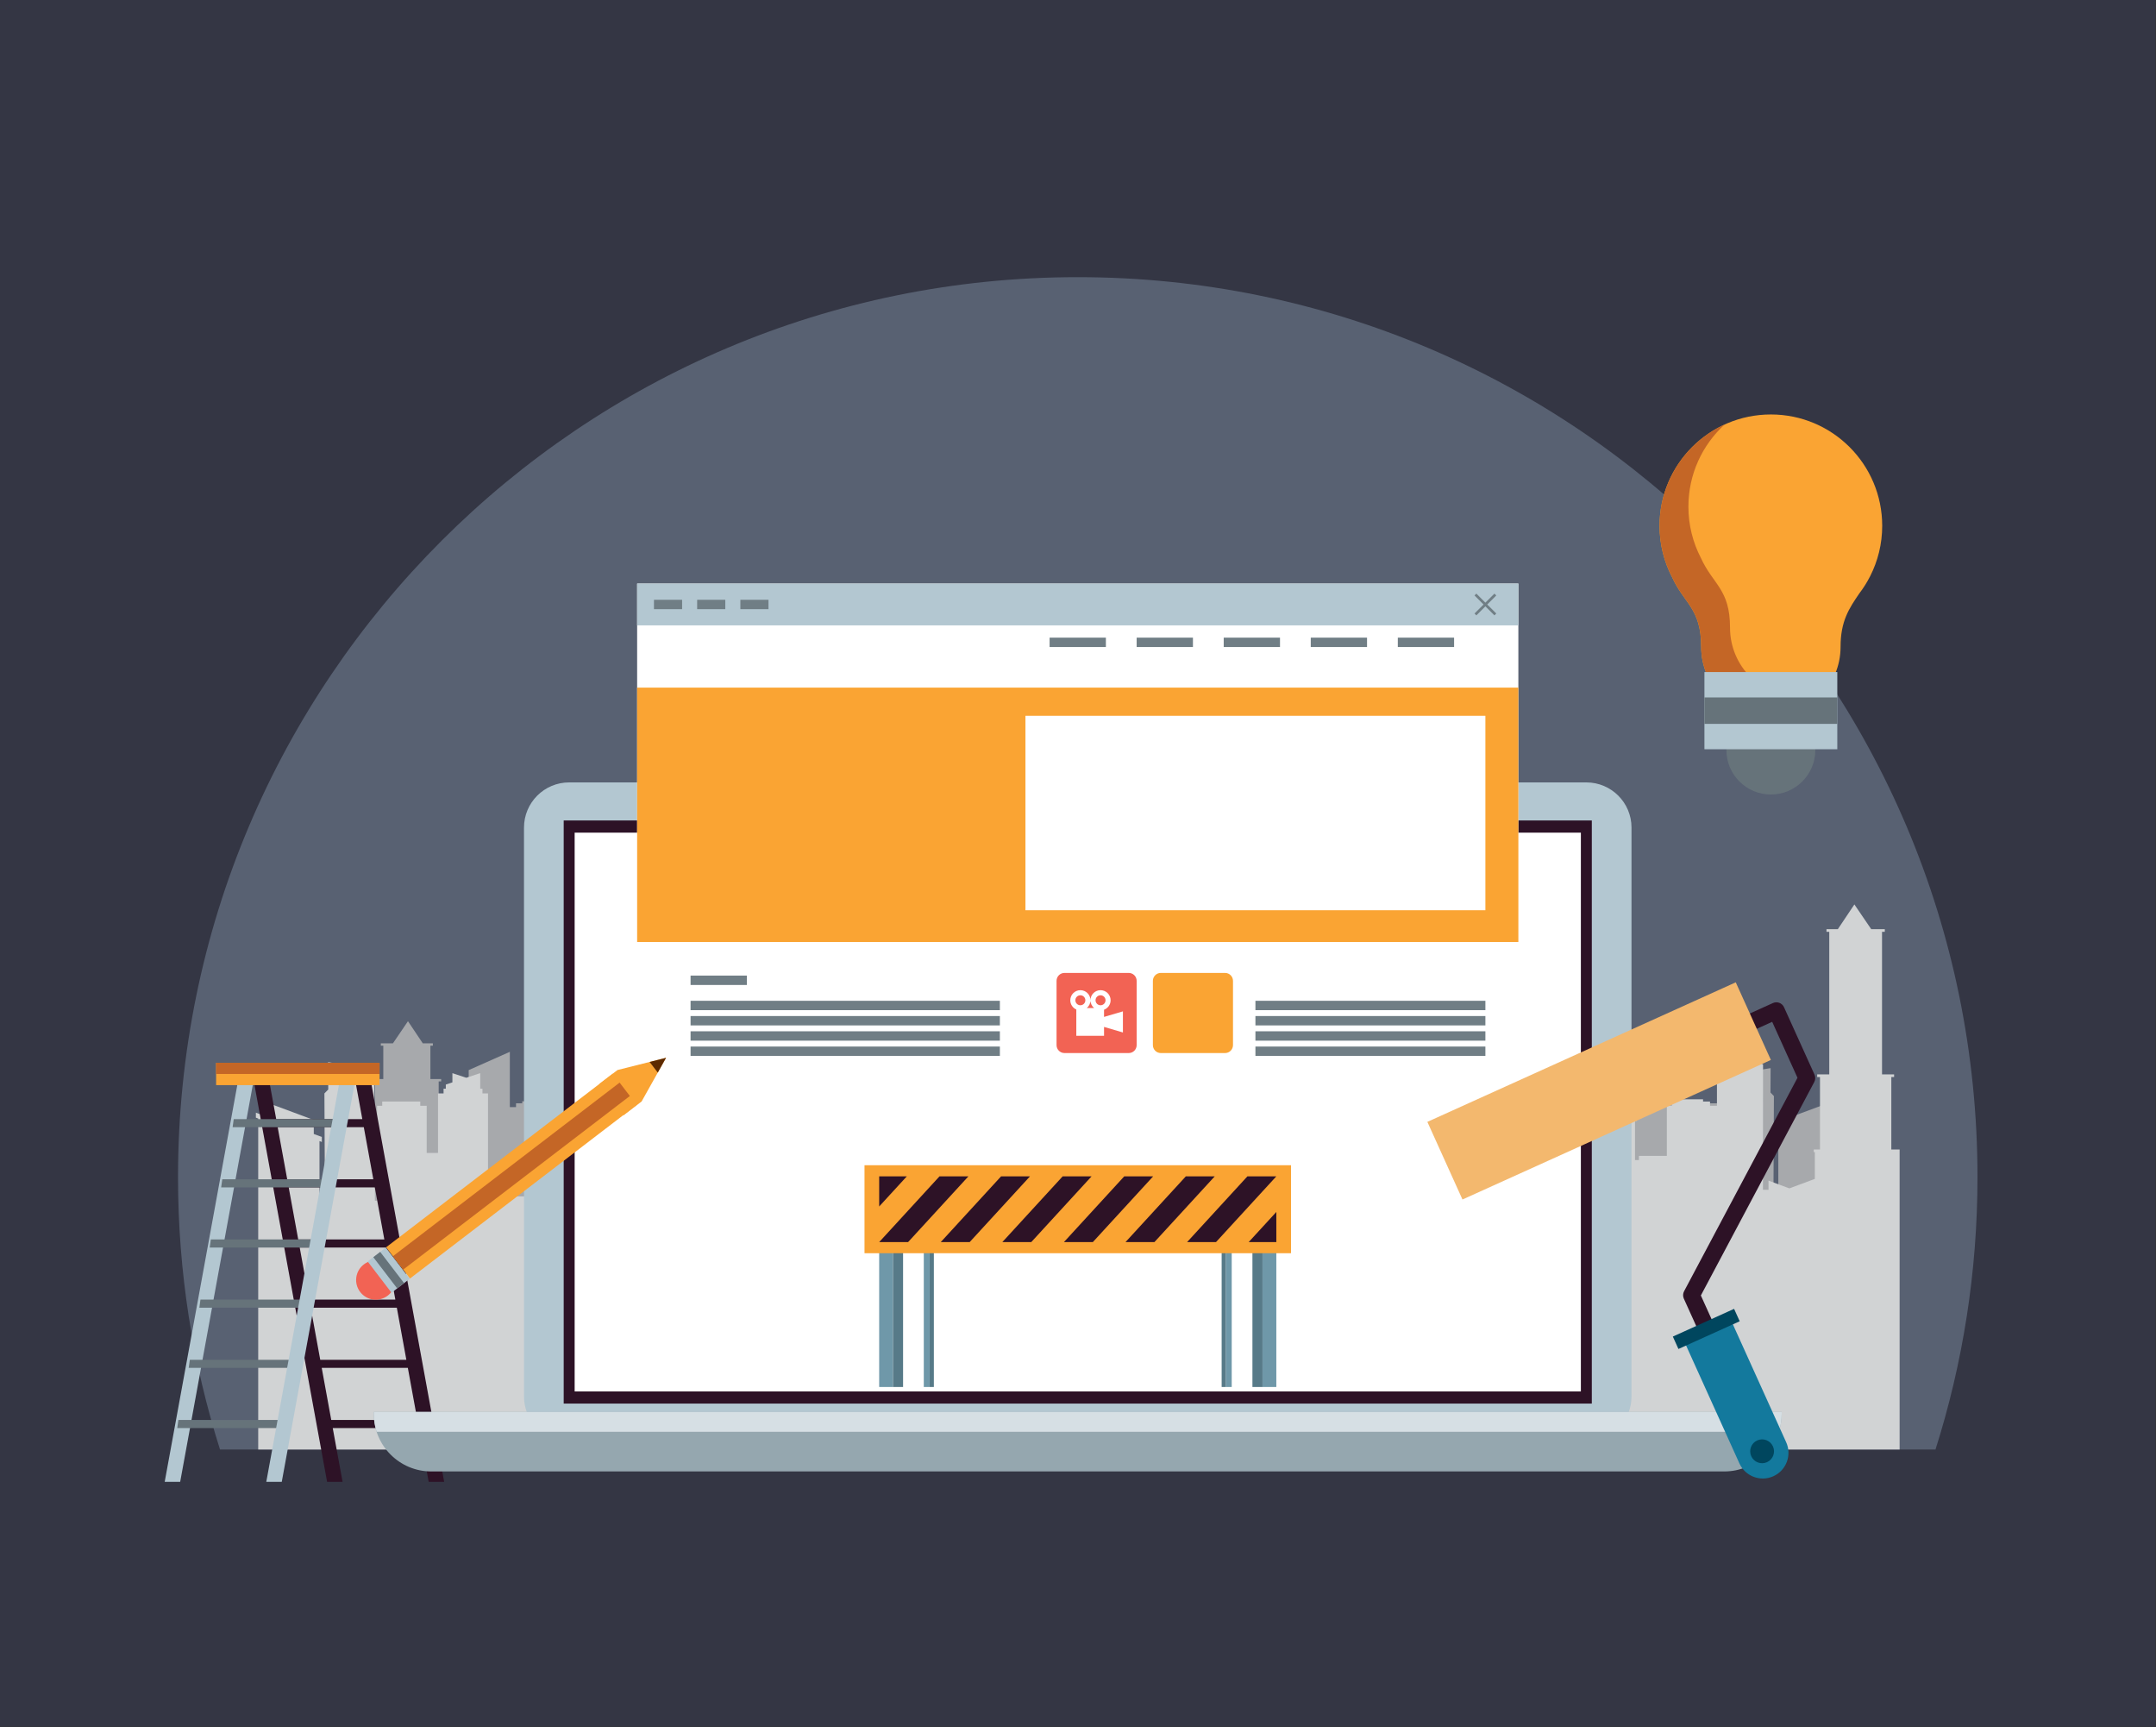 <?xml version="1.0" encoding="utf-8"?>
<!-- Generator: Adobe Illustrator 27.5.0, SVG Export Plug-In . SVG Version: 6.00 Build 0)  -->
<svg version="1.1" id="Capa_1" xmlns="http://www.w3.org/2000/svg" xmlns:xlink="http://www.w3.org/1999/xlink" x="0px" y="0px"
	 viewBox="0 0 2371 1899" style="enable-background:new 0 0 2371 1899;" xml:space="preserve">
<rect x="0" y="0" width="2371" height="1899" fill="#333333" stroke="none"/>
<g>
	<rect x="-0.004" style="fill:#343644;" width="2370.461" height="1898.363"/>
	<g>
		<path style="fill:#586172;" d="M2128.5,1593.648c29.965-94.48,46.184-195.07,46.184-299.473
			c0-546.465-442.992-989.457-989.457-989.457S195.77,747.711,195.77,1294.176c0,104.402,16.219,204.992,46.188,299.473H2128.5z"/>
		<g>
			<g>
				<polygon style="fill:#A7A9AC;" points="1487.598,1404.48 407.367,1404.48 407.367,1262.621 406.32,1262.621 406.32,1260.02 
					412.406,1260.02 412.406,1188.918 409.68,1188.918 409.68,1186.324 421.527,1186.324 421.527,1149.621 418.805,1149.621 
					418.805,1147.027 432.141,1147.027 448.656,1122.734 464.922,1147.027 476.035,1147.027 476.035,1149.621 473.313,1149.621 
					473.313,1186.324 485.164,1186.324 485.164,1188.918 482.438,1188.918 482.438,1260.02 488.52,1260.02 488.52,1262.621 
					487.477,1262.621 487.484,1288.918 489.609,1298.184 510.078,1290.594 510.078,1299.578 515.535,1299.578 515.434,1176.504 
					560.656,1156.402 560.68,1156.359 560.68,1156.395 560.723,1156.359 560.68,1156.438 560.68,1217.152 567.48,1217.152 
					567.48,1212.98 574.305,1212.98 574.305,1210.793 598.004,1210.793 598.004,1212.98 604.824,1212.98 604.824,1217.152 
					609.855,1217.152 609.855,1266.293 637.23,1266.293 637.23,1270.449 641.117,1270.449 641.117,1231.98 639.254,1231.98 
					639.254,1227.996 641.117,1227.996 641.117,1226.004 645.894,1226.004 645.894,1181.25 644.383,1181.25 644.383,1178.02 
					645.894,1178.02 645.894,1176.395 649.629,1176.395 649.629,1126.516 648.129,1126.516 648.129,1123.293 649.629,1123.293 
					649.629,1122.781 655.285,1122.781 655.285,1120.047 659.777,1120.047 659.777,1118.598 675.359,1118.598 675.359,1120.047 
					679.84,1120.047 679.84,1122.781 683.148,1122.781 683.148,1123.293 684.652,1123.293 684.652,1126.516 683.148,1126.516 
					683.148,1176.395 686.887,1176.395 686.887,1178.02 688.398,1178.02 688.398,1181.25 686.887,1181.25 686.887,1226.004 
					691.668,1226.004 691.668,1227.996 693.527,1227.996 693.527,1231.98 691.668,1231.98 691.668,1287.145 697.566,1287.145 
					697.566,1289.605 699.855,1289.605 699.855,1294.516 697.566,1294.516 697.566,1306.012 705.063,1306.012 705.063,1205.012 
					710.523,1205.012 710.523,1200.406 712.719,1200.406 712.719,1185.141 726.375,1189.656 740.031,1185.141 740.031,1194.176 
					746.504,1196.32 746.504,1200.406 748.707,1200.406 748.707,1205.012 754.148,1205.012 754.148,1263.438 765.258,1263.438 
					765.258,1217.152 771.574,1217.152 771.574,1212.98 808.906,1212.98 808.906,1217.152 813.938,1217.152 813.938,1310.25 
					816.066,1310.25 816.664,1181.504 816.832,1181.578 861.938,1174.336 861.742,1174.543 862.012,1174.336 861.894,1201.145 
					865.648,1205.02 865.152,1310.25 870.473,1310.25 870.473,1251.801 868.18,1252.625 868.18,1247.715 876.066,1244.82 
					876.066,1231.078 913.109,1217.316 913.109,1188.918 910.379,1188.918 910.379,1186.324 922.238,1186.324 922.238,1118.098 
					919.508,1118.098 919.508,1115.508 932.84,1115.508 949.367,1091.223 965.629,1115.508 976.75,1115.508 976.75,1118.098 
					974.016,1118.098 974.016,1186.324 985.875,1186.324 985.875,1188.918 983.144,1188.918 983.144,1260.02 989.23,1260.02 
					989.23,1262.621 988.176,1262.621 988.191,1288.918 1013.184,1298.184 1033.652,1290.594 1033.652,1299.578 1039.109,1299.578 
					1039.012,1176.504 1084.238,1156.402 1084.258,1156.359 1084.258,1156.395 1084.305,1156.359 1084.258,1156.438 
					1084.258,1217.152 1091.059,1217.152 1091.059,1212.98 1097.887,1212.98 1097.887,1210.793 1121.574,1210.793 1121.574,1212.98 
					1128.402,1212.98 1128.402,1217.152 1133.434,1217.152 1133.434,1266.293 1160.805,1266.293 1160.805,1270.449 
					1164.695,1270.449 1164.695,1231.98 1162.828,1231.98 1162.828,1227.996 1164.695,1227.996 1164.695,1226.004 
					1169.473,1226.004 1169.473,1181.25 1167.969,1181.25 1167.969,1178.02 1169.473,1178.02 1169.473,1176.395 1173.219,1176.395 
					1173.219,1126.516 1171.699,1126.516 1171.699,1123.293 1173.219,1123.293 1173.219,1122.781 1178.867,1122.781 
					1178.867,1120.047 1183.348,1120.047 1183.348,1118.598 1198.93,1118.598 1198.93,1120.047 1203.414,1120.047 
					1203.414,1122.781 1206.723,1122.781 1206.723,1123.293 1208.238,1123.293 1208.238,1126.516 1206.723,1126.516 
					1206.723,1176.395 1210.465,1176.395 1210.465,1178.02 1211.973,1178.02 1211.973,1181.25 1210.465,1181.25 1210.465,1226.004 
					1215.246,1226.004 1215.246,1227.996 1217.105,1227.996 1217.105,1231.98 1215.246,1231.98 1215.246,1287.145 
					1221.137,1287.145 1221.137,1289.605 1223.434,1289.605 1223.434,1294.516 1221.137,1294.516 1221.137,1306.012 
					1262.043,1306.012 1262.043,1205.012 1267.492,1205.012 1267.492,1200.406 1269.703,1200.406 1269.703,1185.141 
					1283.352,1189.656 1297.012,1185.141 1297.012,1194.176 1303.477,1196.32 1303.477,1200.406 1305.676,1200.406 
					1305.676,1205.012 1311.125,1205.012 1311.125,1263.438 1322.238,1263.438 1322.238,1217.152 1328.547,1217.152 
					1328.547,1212.98 1365.891,1212.98 1365.891,1217.152 1370.914,1217.152 1370.914,1310.25 1373.047,1310.25 1373.648,1181.504 
					1373.805,1181.578 1418.898,1174.336 1418.719,1174.543 1418.988,1174.336 1418.863,1201.145 1422.617,1205.02 
					1422.129,1310.25 1427.449,1310.25 1427.449,1251.801 1425.148,1252.625 1425.148,1247.715 1433.051,1244.82 1433.051,1231.078 
					1482.004,1212.883 1482.004,1226.809 1489.887,1223.902 1489.887,1228.824 1487.598,1229.672 				"/>
				<polygon style="fill:#D1D3D4;" points="283.961,1593.648 1557.387,1593.648 1557.387,1266.66 1558.551,1266.66 
					1558.551,1263.766 1551.734,1263.766 1551.734,1208.953 1473.266,1208.953 1473.266,1263.766 1466.445,1263.766 
					1466.445,1266.66 1467.621,1266.66 1467.609,1296.125 1439.609,1306.516 1416.668,1298 1416.668,1308.07 1410.559,1308.07 
					1410.672,1170.18 1360,1147.648 1359.977,1147.594 1359.977,1147.637 1359.922,1147.617 1359.977,1147.684 1359.977,1215.715 
					1352.348,1215.715 1352.348,1211.055 1344.699,1211.055 1344.699,1208.594 1318.16,1208.594 1318.16,1211.055 
					1310.516,1211.055 1310.516,1215.715 1304.867,1215.715 1304.867,1270.777 1274.203,1270.777 1274.203,1275.438 
					1269.852,1275.438 1269.852,1232.332 1271.93,1232.332 1271.93,1227.867 1269.852,1227.867 1269.852,1225.633 
					1264.492,1225.633 1264.492,1175.492 1266.184,1175.492 1266.184,1171.867 1264.492,1171.867 1264.492,1170.059 
					1260.301,1170.059 1260.301,1114.168 1261.988,1114.168 1261.988,1110.551 1260.301,1110.551 1260.301,1109.984 
					1253.965,1109.984 1253.965,1106.914 1248.941,1106.914 1248.941,1105.293 1231.48,1105.293 1231.48,1106.914 
					1226.453,1106.914 1226.453,1109.984 1222.746,1109.984 1222.746,1110.551 1221.059,1110.551 1221.059,1114.168 
					1222.746,1114.168 1222.746,1170.059 1218.559,1170.059 1218.559,1171.867 1216.879,1171.867 1216.879,1175.492 
					1218.559,1175.492 1218.559,1225.633 1213.203,1225.633 1213.203,1227.867 1211.117,1227.867 1211.117,1232.332 
					1213.203,1232.332 1213.203,1294.156 1206.598,1294.156 1206.598,1296.91 1204.023,1296.91 1204.023,1302.41 1206.598,1302.41 
					1206.598,1315.289 1160.766,1315.289 1160.766,1202.125 1154.656,1202.125 1154.656,1196.941 1152.191,1196.941 
					1152.191,1179.848 1136.887,1184.91 1121.594,1179.848 1121.594,1189.973 1114.348,1192.367 1114.348,1196.941 
					1111.879,1196.941 1111.879,1202.125 1105.762,1202.125 1105.762,1267.586 1093.32,1267.586 1093.32,1215.715 1086.25,1215.715 
					1086.25,1211.055 1044.418,1211.055 1044.418,1215.715 1038.777,1215.715 1038.777,1320.039 1036.398,1320.039 
					1035.719,1175.773 1035.547,1175.863 984.996,1167.75 985.211,1167.977 984.918,1167.75 985.047,1197.793 980.84,1202.125 
					981.394,1320.039 975.43,1320.039 975.43,1254.531 978,1255.48 978,1249.969 969.168,1246.727 969.168,1231.316 
					927.66,1215.898 927.66,1184.082 930.715,1184.082 930.715,1181.176 917.434,1181.176 917.434,1104.727 920.488,1104.727 
					920.488,1101.832 905.551,1101.832 887.031,1074.629 868.813,1101.832 856.348,1101.832 856.348,1104.727 859.418,1104.727 
					859.418,1181.176 846.137,1181.176 846.137,1184.082 849.188,1184.082 849.188,1263.766 842.375,1263.766 842.375,1266.66 
					843.547,1266.66 843.539,1296.125 815.527,1306.516 792.594,1298 792.594,1308.07 786.488,1308.07 786.586,1170.18 
					735.91,1147.648 735.891,1147.594 735.891,1147.637 735.84,1147.617 735.891,1147.684 735.891,1215.715 728.269,1215.715 
					728.269,1211.055 720.625,1211.055 720.625,1208.594 694.074,1208.594 694.074,1211.055 686.434,1211.055 686.434,1215.715 
					680.793,1215.715 680.793,1270.777 650.121,1270.777 650.121,1275.438 645.769,1275.438 645.769,1232.332 647.859,1232.332 
					647.859,1227.867 645.769,1227.867 645.769,1225.633 640.41,1225.633 640.41,1175.492 642.109,1175.492 642.109,1171.867 
					640.41,1171.867 640.41,1170.059 636.223,1170.059 636.223,1114.168 637.91,1114.168 637.91,1110.551 636.223,1110.551 
					636.223,1109.984 629.891,1109.984 629.891,1106.914 624.859,1106.914 624.859,1105.293 607.406,1105.293 607.406,1106.914 
					602.379,1106.914 602.379,1109.984 598.664,1109.984 598.664,1110.551 596.98,1110.551 596.98,1114.168 598.664,1114.168 
					598.664,1170.059 594.48,1170.059 594.48,1171.867 592.793,1171.867 592.793,1175.492 594.48,1175.492 594.48,1225.633 
					589.121,1225.633 589.121,1227.867 587.039,1227.867 587.039,1232.332 589.121,1232.332 589.121,1294.156 582.519,1294.156 
					582.519,1296.91 579.953,1296.91 579.953,1302.41 582.519,1302.41 582.519,1315.289 536.688,1315.289 536.688,1202.125 
					530.574,1202.125 530.574,1196.941 528.102,1196.941 528.102,1179.848 512.813,1184.91 497.516,1179.848 497.516,1189.973 
					490.266,1192.367 490.266,1196.941 487.801,1196.941 487.801,1202.125 481.688,1202.125 481.688,1267.586 469.246,1267.586 
					469.246,1215.715 462.168,1215.715 462.168,1211.055 420.336,1211.055 420.336,1215.715 414.699,1215.715 414.699,1320.039 
					412.316,1320.039 411.637,1175.773 411.457,1175.863 360.926,1167.75 361.141,1167.977 360.836,1167.75 360.98,1197.793 
					356.77,1202.125 357.32,1320.039 351.348,1320.039 351.348,1254.531 353.922,1255.48 353.922,1249.969 345.086,1246.727 
					345.086,1231.316 290.223,1210.934 290.223,1226.547 281.395,1223.293 281.395,1228.801 283.961,1229.738 				"/>
			</g>
			<g>
				<polygon style="fill:#A7A9AC;" points="2015.793,1404.48 935.566,1404.48 935.566,1262.621 934.516,1262.621 934.516,1260.02 
					940.598,1260.02 940.598,1188.918 937.867,1188.918 937.867,1186.324 949.719,1186.324 949.719,1149.621 946.992,1149.621 
					946.992,1147.027 960.34,1147.027 976.852,1122.734 993.121,1147.027 1004.231,1147.027 1004.231,1149.621 1001.504,1149.621 
					1001.504,1186.324 1013.363,1186.324 1013.363,1188.918 1010.629,1188.918 1010.629,1260.02 1016.711,1260.02 
					1016.711,1262.621 1015.668,1262.621 1015.684,1288.918 1017.801,1298.184 1038.27,1290.594 1038.27,1299.578 
					1043.727,1299.578 1043.625,1176.504 1088.859,1156.402 1088.875,1156.359 1088.875,1156.395 1088.914,1156.359 
					1088.875,1156.438 1088.875,1217.152 1095.672,1217.152 1095.672,1212.98 1102.5,1212.98 1102.5,1210.793 1126.195,1210.793 
					1126.195,1212.98 1133.02,1212.98 1133.02,1217.152 1138.047,1217.152 1138.047,1266.293 1165.426,1266.293 1165.426,1270.449 
					1169.309,1270.449 1169.309,1231.98 1167.445,1231.98 1167.445,1227.996 1169.309,1227.996 1169.309,1226.004 1174.09,1226.004 
					1174.09,1181.25 1172.574,1181.25 1172.574,1178.02 1174.09,1178.02 1174.09,1176.395 1177.824,1176.395 1177.824,1126.516 
					1176.32,1126.516 1176.32,1123.293 1177.824,1123.293 1177.824,1122.781 1183.484,1122.781 1183.484,1120.047 
					1187.973,1120.047 1187.973,1118.598 1203.547,1118.598 1203.547,1120.047 1208.031,1120.047 1208.031,1122.781 
					1211.348,1122.781 1211.348,1123.293 1212.848,1123.293 1212.848,1126.516 1211.348,1126.516 1211.348,1176.395 
					1215.082,1176.395 1215.082,1178.02 1216.59,1178.02 1216.59,1181.25 1215.082,1181.25 1215.082,1226.004 1219.863,1226.004 
					1219.863,1227.996 1221.723,1227.996 1221.723,1231.98 1219.863,1231.98 1219.863,1287.145 1225.758,1287.145 
					1225.758,1289.605 1228.051,1289.605 1228.051,1294.516 1225.758,1294.516 1225.758,1306.012 1233.262,1306.012 
					1233.262,1205.012 1238.715,1205.012 1238.715,1200.406 1240.922,1200.406 1240.922,1185.141 1254.57,1189.656 
					1268.223,1185.141 1268.223,1194.176 1274.695,1196.32 1274.695,1200.406 1276.902,1200.406 1276.902,1205.012 
					1282.352,1205.012 1282.352,1263.438 1293.445,1263.438 1293.445,1217.152 1299.77,1217.152 1299.77,1212.98 1337.098,1212.98 
					1337.098,1217.152 1342.141,1217.152 1342.141,1310.25 1344.266,1310.25 1344.863,1181.504 1345.027,1181.578 
					1390.133,1174.336 1389.941,1174.543 1390.203,1174.336 1390.094,1201.145 1393.836,1205.02 1393.352,1310.25 1398.668,1310.25 
					1398.668,1251.801 1396.375,1252.625 1396.375,1247.715 1404.262,1244.82 1404.262,1231.078 1441.305,1217.316 
					1441.305,1188.918 1438.582,1188.918 1438.582,1186.324 1450.43,1186.324 1450.43,1118.098 1447.707,1118.098 
					1447.707,1115.508 1461.035,1115.508 1477.559,1091.223 1493.82,1115.508 1504.941,1115.508 1504.941,1118.098 
					1502.207,1118.098 1502.207,1186.324 1514.066,1186.324 1514.066,1188.918 1511.332,1188.918 1511.332,1260.02 
					1517.426,1260.02 1517.426,1262.621 1516.371,1262.621 1516.387,1288.918 1541.379,1298.184 1561.844,1290.594 
					1561.844,1299.578 1567.305,1299.578 1567.207,1176.504 1612.43,1156.402 1612.445,1156.359 1612.445,1156.395 1612.5,1156.359 
					1612.445,1156.438 1612.445,1217.152 1619.258,1217.152 1619.258,1212.98 1626.078,1212.98 1626.078,1210.793 
					1649.777,1210.793 1649.777,1212.98 1656.594,1212.98 1656.594,1217.152 1661.625,1217.152 1661.625,1266.293 
					1688.996,1266.293 1688.996,1270.449 1692.883,1270.449 1692.883,1231.98 1691.027,1231.98 1691.027,1227.996 
					1692.883,1227.996 1692.883,1226.004 1697.664,1226.004 1697.664,1181.25 1696.164,1181.25 1696.164,1178.02 1697.664,1178.02 
					1697.664,1176.395 1701.41,1176.395 1701.41,1126.516 1699.891,1126.516 1699.891,1123.293 1701.41,1123.293 1701.41,1122.781 
					1707.055,1122.781 1707.055,1120.047 1711.535,1120.047 1711.535,1118.598 1727.125,1118.598 1727.125,1120.047 
					1731.609,1120.047 1731.609,1122.781 1734.922,1122.781 1734.922,1123.293 1736.43,1123.293 1736.43,1126.516 
					1734.922,1126.516 1734.922,1176.395 1738.648,1176.395 1738.648,1178.02 1740.164,1178.02 1740.164,1181.25 1738.648,1181.25 
					1738.648,1226.004 1743.441,1226.004 1743.441,1227.996 1745.297,1227.996 1745.297,1231.98 1743.441,1231.98 
					1743.441,1287.145 1749.324,1287.145 1749.324,1289.605 1751.629,1289.605 1751.629,1294.516 1749.324,1294.516 
					1749.324,1306.012 1790.238,1306.012 1790.238,1205.012 1795.699,1205.012 1795.699,1200.406 1797.895,1200.406 
					1797.895,1185.141 1811.543,1189.656 1825.203,1185.141 1825.203,1194.176 1831.672,1196.32 1831.672,1200.406 
					1833.863,1200.406 1833.863,1205.012 1839.32,1205.012 1839.32,1263.438 1850.426,1263.438 1850.426,1217.152 
					1856.742,1217.152 1856.742,1212.98 1894.078,1212.98 1894.078,1217.152 1899.109,1217.152 1899.109,1310.25 1901.238,1310.25 
					1901.836,1181.504 1901.996,1181.578 1947.094,1174.336 1946.914,1174.543 1947.184,1174.336 1947.051,1201.145 
					1950.809,1205.02 1950.324,1310.25 1955.648,1310.25 1955.648,1251.801 1953.352,1252.625 1953.352,1247.715 1961.246,1244.82 
					1961.246,1231.078 2010.207,1212.883 2010.207,1226.809 2018.082,1223.902 2018.082,1228.824 2015.793,1229.672 				"/>
				<polygon style="fill:#D1D3D4;" points="812.152,1593.648 2089.063,1593.648 2089.063,1263.766 2079.926,1263.766 
					2079.926,1184.082 2082.98,1184.082 2082.98,1181.176 2069.707,1181.176 2069.707,1024.477 2072.766,1024.477 2072.766,1021.57 
					2057.828,1021.57 2039.316,994.359 2021.09,1021.57 2008.633,1021.57 2008.633,1024.477 2011.68,1024.477 2011.68,1181.176 
					1998.41,1181.176 1998.41,1184.082 2001.461,1184.082 2001.461,1263.766 1994.641,1263.766 1994.641,1266.66 1995.828,1266.66 
					1995.805,1296.125 1967.801,1306.516 1944.859,1298 1944.859,1308.07 1938.754,1308.07 1938.863,1170.18 1888.195,1147.648 
					1888.176,1147.594 1888.176,1147.637 1888.121,1147.617 1888.176,1147.684 1888.176,1215.715 1880.543,1215.715 
					1880.543,1211.055 1872.895,1211.055 1872.895,1208.594 1846.355,1208.594 1846.355,1211.055 1838.703,1211.055 
					1838.703,1215.715 1833.059,1215.715 1833.059,1270.777 1802.391,1270.777 1802.391,1275.438 1798.043,1275.438 
					1798.043,1232.332 1800.125,1232.332 1800.125,1227.867 1798.043,1227.867 1798.043,1225.633 1792.68,1225.633 
					1792.68,1175.492 1794.371,1175.492 1794.371,1171.867 1792.68,1171.867 1792.68,1170.059 1788.496,1170.059 1788.496,1114.168 
					1790.191,1114.168 1790.191,1110.551 1788.496,1110.551 1788.496,1109.984 1782.16,1109.984 1782.16,1106.914 
					1777.137,1106.914 1777.137,1105.293 1759.676,1105.293 1759.676,1106.914 1754.648,1106.914 1754.648,1109.984 
					1750.941,1109.984 1750.941,1110.551 1749.254,1110.551 1749.254,1114.168 1750.941,1114.168 1750.941,1170.059 
					1746.758,1170.059 1746.758,1171.867 1745.07,1171.867 1745.07,1175.492 1746.758,1175.492 1746.758,1225.633 
					1741.398,1225.633 1741.398,1227.867 1739.313,1227.867 1739.313,1232.332 1741.398,1232.332 1741.398,1294.156 
					1734.797,1294.156 1734.797,1296.91 1732.219,1296.91 1732.219,1302.41 1734.797,1302.41 1734.797,1315.289 1688.961,1315.289 
					1688.961,1202.125 1682.852,1202.125 1682.852,1196.941 1680.383,1196.941 1680.383,1179.848 1665.082,1184.91 
					1649.789,1179.848 1649.789,1189.973 1642.543,1192.367 1642.543,1196.941 1640.07,1196.941 1640.07,1202.125 
					1633.949,1202.125 1633.949,1267.586 1621.516,1267.586 1621.516,1215.715 1614.441,1215.715 1614.441,1211.055 
					1572.609,1211.055 1572.609,1215.715 1566.969,1215.715 1566.969,1320.039 1564.59,1320.039 1563.91,1175.773 
					1563.734,1175.863 1513.191,1167.75 1513.406,1167.977 1513.113,1167.75 1513.238,1197.793 1509.035,1202.125 
					1509.586,1320.039 1503.617,1320.039 1503.617,1254.531 1506.195,1255.48 1506.195,1249.969 1497.359,1246.727 
					1497.359,1231.316 1455.852,1215.898 1455.852,1184.082 1458.91,1184.082 1458.91,1181.176 1445.625,1181.176 
					1445.625,1104.727 1448.68,1104.727 1448.68,1101.832 1433.742,1101.832 1415.227,1074.629 1397.016,1101.832 
					1384.551,1101.832 1384.551,1104.727 1387.613,1104.727 1387.613,1181.176 1374.328,1181.176 1374.328,1184.082 
					1377.387,1184.082 1377.387,1263.766 1370.57,1263.766 1370.57,1266.66 1371.742,1266.66 1371.734,1296.125 1343.719,1306.516 
					1320.781,1298 1320.781,1308.07 1314.676,1308.07 1314.781,1170.18 1264.109,1147.648 1264.086,1147.594 1264.086,1147.637 
					1264.035,1147.617 1264.086,1147.684 1264.086,1215.715 1256.457,1215.715 1256.457,1211.055 1248.813,1211.055 
					1248.813,1208.594 1222.27,1208.594 1222.27,1211.055 1214.625,1211.055 1214.625,1215.715 1208.984,1215.715 
					1208.984,1270.777 1178.313,1270.777 1178.313,1275.438 1173.961,1275.438 1173.961,1232.332 1176.055,1232.332 
					1176.055,1227.867 1173.961,1227.867 1173.961,1225.633 1168.602,1225.633 1168.602,1175.492 1170.301,1175.492 
					1170.301,1171.867 1168.602,1171.867 1168.602,1170.059 1164.414,1170.059 1164.414,1114.168 1166.102,1114.168 
					1166.102,1110.551 1164.414,1110.551 1164.414,1109.984 1158.086,1109.984 1158.086,1106.914 1153.059,1106.914 
					1153.059,1105.293 1135.609,1105.293 1135.609,1106.914 1130.582,1106.914 1130.582,1109.984 1126.871,1109.984 
					1126.871,1110.551 1125.172,1110.551 1125.172,1114.168 1126.871,1114.168 1126.871,1170.059 1122.68,1170.059 
					1122.68,1171.867 1120.984,1171.867 1120.984,1175.492 1122.68,1175.492 1122.68,1225.633 1117.316,1225.633 1117.316,1227.867 
					1115.234,1227.867 1115.234,1232.332 1117.316,1232.332 1117.316,1294.156 1110.715,1294.156 1110.715,1296.91 
					1108.148,1296.91 1108.148,1302.41 1110.715,1302.41 1110.715,1315.289 1064.883,1315.289 1064.883,1202.125 1058.766,1202.125 
					1058.766,1196.941 1056.297,1196.941 1056.297,1179.848 1041.008,1184.91 1025.707,1179.848 1025.707,1189.973 
					1018.461,1192.367 1018.461,1196.941 1015.996,1196.941 1015.996,1202.125 1009.879,1202.125 1009.879,1267.586 
					997.449,1267.586 997.449,1215.715 990.359,1215.715 990.359,1211.055 948.527,1211.055 948.527,1215.715 942.894,1215.715 
					942.894,1320.039 940.508,1320.039 939.832,1175.773 939.652,1175.863 889.117,1167.75 889.332,1167.977 889.031,1167.75 
					889.172,1197.793 884.957,1202.125 885.512,1320.039 879.539,1320.039 879.539,1254.531 882.113,1255.48 882.113,1249.969 
					873.273,1246.727 873.273,1231.316 818.414,1210.934 818.414,1226.547 809.586,1223.293 809.586,1228.801 812.152,1229.738 				
					"/>
			</g>
		</g>
	</g>
</g>
<g>
	<path style="fill:#2D1226;" d="M471.438,1629.148h17.016l-80.785-441.395h-17.02l7.805,42.617H303.75l-7.805-42.617h-17.012
		l80.781,441.395h17.02l-10.82-59.129h94.703L471.438,1629.148z M341.699,1437.727h94.703l10.473,57.246h-94.699L341.699,1437.727z
		 M317.484,1305.414h94.703l10.477,57.246h-94.703L317.484,1305.414z M424.297,1371.574l10.477,57.242H340.07l-10.477-57.242
		H424.297z M400.082,1239.266l10.473,57.246h-94.699l-10.48-57.246H400.082z M364.285,1561.121l-10.48-57.246h94.703l10.477,57.246
		H364.285z"/>
	<g>
		<polygon style="fill:#B3C7D1;" points="261.914,1187.754 181.129,1629.148 198.148,1629.148 278.934,1187.754 		"/>
		<polygon style="fill:#66737A;" points="375.227,1239.266 255.805,1239.266 257.043,1230.371 375.227,1230.371 		"/>
		<polygon style="fill:#66737A;" points="362.641,1305.414 243.223,1305.414 244.453,1296.512 362.641,1296.512 		"/>
		<polygon style="fill:#66737A;" points="350.055,1371.574 230.633,1371.574 231.871,1362.66 350.055,1362.66 		"/>
		<polygon style="fill:#66737A;" points="338.645,1437.727 219.219,1437.727 220.453,1428.816 338.645,1428.816 		"/>
		<polygon style="fill:#66737A;" points="326.93,1503.875 207.512,1503.875 208.746,1494.973 326.93,1494.973 		"/>
		<polygon style="fill:#66737A;" points="314.348,1570.02 194.926,1570.02 196.16,1561.121 314.348,1561.121 		"/>
		<polygon style="fill:#B3C7D1;" points="373.637,1187.754 292.848,1629.148 309.867,1629.148 390.648,1187.754 		"/>
	</g>
	<rect x="237.664" y="1168.438" style="fill:#FAA433;" width="179.711" height="24.586"/>
	<rect x="237.664" y="1168.438" style="fill:#C46626;" width="179.711" height="12.293"/>
</g>
<g>
	<path style="fill:#B3C7D1;" d="M1794.203,1535.289c0,27.477-22.246,49.723-49.68,49.723H625.957
		c-27.461,0-49.703-22.246-49.703-49.723V909.871c0-27.438,22.242-49.68,49.703-49.68h1118.566c27.434,0,49.68,22.242,49.68,49.68
		V1535.289z"/>
	<rect x="619.91" y="902.039" style="fill:#2D1226;" width="1130.637" height="641.078"/>
	<rect x="631.957" y="915.434" style="fill:#FFFFFF;" width="1106.563" height="614.34"/>
	<path style="fill:#95A7AF;" d="M411.082,1552.25v2.316c0,34.898,28.293,63.168,63.168,63.168h1421.957
		c34.895,0,63.164-28.27,63.164-63.168v-2.316H411.082z"/>
	<path style="fill:#D6DFE4;" d="M1956.266,1574.125c1.996-6.164,3.105-12.699,3.105-19.559v-2.316H411.082v2.316
		c0,6.859,1.137,13.395,3.129,19.559H1956.266z"/>
</g>
<g>
	<path style="fill:#66737A;" d="M1996.352,824.606c0,26.988-21.887,48.894-48.887,48.894c-27.004,0-48.895-21.906-48.895-48.894
		c0-27.004,21.891-48.895,48.895-48.895C1974.465,775.711,1996.352,797.602,1996.352,824.606z"/>
	<path style="fill:#FAA433;" d="M2056.672,633.461h-0.016c8.449-16.609,13.242-35.426,13.242-55.367
		c0-67.609-54.809-122.426-122.434-122.426c-67.621,0-122.43,54.816-122.43,122.426c0,20.356,4.98,39.523,13.762,56.402l0,0
		c13.172,29.117,32.02,34.32,32.02,76.656c0,42.328,34.309,76.648,76.648,76.648c42.336,0,76.645-34.32,76.645-76.648
		c0-28.469,9.48-42.336,20.488-58.547c4.539-5.914,8.531-12.238,11.949-18.938C2056.59,633.613,2056.629,633.551,2056.672,633.461z"
		/>
	<path style="fill:#C46626;" d="M1979.211,766.781c-42.336,0-76.656-34.32-76.656-76.648c0-42.348-18.832-47.547-32.008-76.652
		c-8.781-16.899-13.766-36.063-13.766-56.402c0-35.77,15.328-67.934,39.785-90.328c-42.203,19.324-71.531,61.902-71.531,111.344
		c0,20.356,4.98,39.523,13.762,56.402c13.172,29.117,32.02,34.32,32.02,76.656c0,42.328,34.309,76.648,76.648,76.648
		c22.559,0,42.836-9.738,56.863-25.254C1996.461,765.281,1988.016,766.781,1979.211,766.781z"/>
	<rect x="1874.398" y="738.879" style="fill:#B3C7D1;" width="146.125" height="84.855"/>
	<rect x="1874.398" y="766.781" style="fill:#66737A;" width="146.125" height="29.063"/>
</g>
<g>
	<g>
		<g>
			<path style="fill:#2D1226;" d="M1889.66,1489.117c-4.652,2.105-10.121,0.059-12.23-4.605l-25.676-56.754
				c-1.176-2.605-1.082-5.617,0.27-8.145l124.711-234.672l-27.824-61.52l-186.52,84.375c-4.648,2.109-10.125,0.023-12.23-4.621
				c-2.102-4.645-0.035-10.121,4.617-12.219l194.926-88.184c4.648-2.109,10.133-0.047,12.227,4.609l33.512,74.059
				c1.188,2.621,1.094,5.637-0.258,8.145l-124.711,234.688l23.797,52.613C1896.375,1481.547,1894.309,1487.008,1889.66,1489.117z"/>
		</g>
	</g>
	<polygon style="fill:#F3B86E;" points="1947.465,1165.34 1608.313,1318.766 1569.703,1233.406 1908.848,1079.988 	"/>
	<path style="fill:#13799D;" d="M1852.309,1475.047l60.559,133.855c6.426,14.211,23.148,20.52,37.355,14.09
		c14.207-6.426,20.508-23.148,14.078-37.359l-60.551-133.863L1852.309,1475.047z"/>
	<path style="fill:#00465E;" d="M1949.762,1590.184c2.98,6.594,0.055,14.363-6.535,17.352c-6.594,2.977-14.359,0.039-17.336-6.539
		c-2.98-6.594-0.066-14.367,6.531-17.355C1939.012,1580.664,1946.781,1583.602,1949.762,1590.184z"/>
	
		<rect x="1839.905" y="1453.36" transform="matrix(0.911 -0.412 0.412 0.911 -435.283 903.473)" style="fill:#00465E;" width="73.939" height="14.981"/>
</g>
<g>
	<g>
		<g>
			<g>
				<rect x="966.848" y="1309.867" style="fill:#6F98A9;" width="15.203" height="215.023"/>
				<rect x="982.051" y="1309.867" style="fill:#577A88;" width="11.086" height="215.023"/>
			</g>
			<g>
				<rect x="1388.402" y="1309.867" style="fill:#6F98A9;" width="15.203" height="215.023"/>
				<rect x="1377.32" y="1309.867" style="fill:#577A88;" width="11.082" height="215.023"/>
			</g>
		</g>
		<g>
			<g>
				<rect x="1348.141" y="1309.867" style="fill:#6F98A9;" width="6.414" height="215.023"/>
				<rect x="1343.473" y="1309.867" style="fill:#577A88;" width="4.668" height="215.023"/>
			</g>
			<g>
				<rect x="1015.902" y="1309.867" style="fill:#6F98A9;" width="6.406" height="215.023"/>
				<rect x="1022.309" y="1309.867" style="fill:#577A88;" width="4.672" height="215.023"/>
			</g>
		</g>
	</g>
	<rect x="950.719" y="1281.074" style="fill:#FAA433;" width="469.02" height="96.738"/>
	<g>
		<g>
			<g>
				<polygon style="fill:#2D1226;" points="1337.258,1365.586 1305.473,1365.586 1371.813,1293.297 1403.605,1293.297 				"/>
			</g>
			<g>
				<polygon style="fill:#2D1226;" points="1269.535,1365.586 1237.746,1365.586 1304.09,1293.297 1335.879,1293.297 				"/>
			</g>
			<g>
				<polygon style="fill:#2D1226;" points="1403.605,1332.457 1373.191,1365.586 1403.605,1365.586 				"/>
			</g>
			<g>
				<polygon style="fill:#2D1226;" points="966.848,1326.434 997.258,1293.297 966.848,1293.297 				"/>
			</g>
			<g>
				<polygon style="fill:#2D1226;" points="1201.813,1365.586 1170.023,1365.586 1236.363,1293.297 1268.156,1293.297 				"/>
			</g>
			<g>
				<polygon style="fill:#2D1226;" points="1134.09,1365.586 1102.293,1365.586 1168.641,1293.297 1200.43,1293.297 				"/>
			</g>
			<g>
				<polygon style="fill:#2D1226;" points="1066.363,1365.586 1034.566,1365.586 1100.918,1293.297 1132.703,1293.297 				"/>
			</g>
			<g>
				<polygon style="fill:#2D1226;" points="998.641,1365.586 966.848,1365.586 1033.191,1293.297 1064.984,1293.297 				"/>
			</g>
		</g>
	</g>
</g>
<g>
	<rect x="700.672" y="641.594" style="fill:#FFFFFF;" width="969.105" height="544.426"/>
	<rect x="700.672" y="755.981" style="fill:#FAA433;" width="969.105" height="279.656"/>
	<rect x="700.672" y="641.594" style="fill:#B3C7D1;" width="969.105" height="45.961"/>
	<rect x="1154.27" y="701.047" style="fill:#707E85;" width="61.895" height="10.313"/>
	<rect x="719.176" y="659.422" style="fill:#707E85;" width="30.949" height="10.309"/>
	<rect x="766.676" y="659.422" style="fill:#707E85;" width="30.945" height="10.309"/>
	<rect x="814.195" y="659.422" style="fill:#707E85;" width="30.949" height="10.309"/>
	<polygon style="fill:#707E85;" points="1645.488,654.656 1643.457,652.625 1633.516,662.547 1623.594,652.625 1621.563,654.656 
		1631.484,664.598 1621.563,674.496 1623.594,676.547 1633.516,666.629 1643.457,676.547 1645.488,674.496 1635.566,664.598 	"/>
	<rect x="759.43" y="1072.582" style="fill:#707E85;" width="61.891" height="10.313"/>
	<rect x="759.43" y="1100.285" style="fill:#707E85;" width="340.152" height="10.308"/>
	<rect x="759.43" y="1117.043" style="fill:#707E85;" width="340.152" height="10.309"/>
	<rect x="759.43" y="1133.82" style="fill:#707E85;" width="340.152" height="10.313"/>
	<rect x="759.43" y="1150.602" style="fill:#707E85;" width="340.152" height="10.305"/>
	<rect x="1380.617" y="1100.285" style="fill:#707E85;" width="252.898" height="10.308"/>
	<rect x="1380.617" y="1117.043" style="fill:#707E85;" width="252.898" height="10.309"/>
	<rect x="1380.617" y="1133.82" style="fill:#707E85;" width="252.898" height="10.313"/>
	<rect x="1380.617" y="1150.602" style="fill:#707E85;" width="252.898" height="10.305"/>
	<rect x="1250.008" y="701.047" style="fill:#707E85;" width="61.895" height="10.313"/>
	<rect x="1345.746" y="701.047" style="fill:#707E85;" width="61.895" height="10.313"/>
	<rect x="1441.465" y="701.047" style="fill:#707E85;" width="61.895" height="10.313"/>
	<rect x="1537.203" y="701.047" style="fill:#707E85;" width="61.891" height="10.313"/>
	<rect x="1127.715" y="786.949" style="fill:#FFFFFF;" width="505.801" height="213.781"/>
	<g>
		<path style="fill:#F26354;" d="M1250.008,1149.016c0,4.828-3.906,8.727-8.727,8.727h-70.645c-4.824,0-8.727-3.898-8.727-8.727
			v-70.641c0-4.828,3.902-8.727,8.727-8.727h70.645c4.82,0,8.727,3.898,8.727,8.727V1149.016z"/>
		<path style="fill:#FFFFFF;" d="M1214.133,1118.012v-7.91c4.23-1.582,7.227-5.625,7.227-10.391c0-6.117-4.973-11.09-11.086-11.09
			c-6.125,0-11.074,4.973-11.074,11.09c0,3.449,1.563,6.508,4.008,8.543h-8.031c2.445-2.035,4.023-5.094,4.023-8.543
			c0-6.117-4.969-11.09-11.086-11.09c-6.121,0-11.09,4.973-11.09,11.09c0,4.535,2.711,8.418,6.613,10.145v28.914h30.496v-9.758
			l20.762,6.105v-23.211L1214.133,1118.012z M1210.273,1094.23c3.035,0,5.504,2.445,5.504,5.48c0,3.039-2.469,5.504-5.504,5.504
			c-3.02,0-5.48-2.465-5.48-5.504C1204.793,1096.676,1207.254,1094.23,1210.273,1094.23z M1188.113,1094.23
			c3.039,0,5.484,2.445,5.484,5.48c0,3.039-2.445,5.504-5.484,5.504s-5.504-2.465-5.504-5.504
			C1182.609,1096.676,1185.074,1094.23,1188.113,1094.23z"/>
	</g>
	<path style="fill:#FAA433;" d="M1355.953,1149.016c0,4.828-3.902,8.727-8.727,8.727h-70.645c-4.824,0-8.73-3.898-8.73-8.727
		v-70.641c0-4.828,3.906-8.727,8.73-8.727h70.645c4.824,0,8.727,3.898,8.727,8.727V1149.016z"/>
</g>
<g>
	<polygon style="fill:#FAA433;" points="705.574,1211.012 732.465,1162.98 679.094,1176.402 659.113,1191.684 685.605,1226.285 	"/>
	<polygon style="fill:#5D2A00;" points="723.367,1179.242 732.465,1162.98 714.391,1167.527 	"/>
	<path style="fill:#F26354;" d="M396.094,1420.422c-7.258-9.48-5.461-23.047,4.02-30.293c9.477-7.246,23.043-5.445,30.297,4.027
		c7.25,9.469,5.449,23.035-4.027,30.293C416.902,1431.711,403.34,1429.91,396.094,1420.422z"/>
	
		<rect x="405.137" y="1271.735" transform="matrix(0.794 -0.608 0.608 0.794 -670.298 607.877)" style="fill:#FAA433;" width="313.972" height="43.228"/>
	<polygon style="fill:#B3C7D1;" points="424.32,1371.59 404.309,1386.922 430.57,1421.246 450.59,1405.922 	"/>
	<polygon style="fill:#66737A;" points="418.109,1376.348 410.52,1382.164 436.789,1416.484 444.379,1410.68 	"/>
	
		<rect x="405.14" y="1284.092" transform="matrix(0.794 -0.608 0.608 0.794 -670.307 607.889)" style="fill:#C46626;" width="313.97" height="18.527"/>
</g>
</svg>
